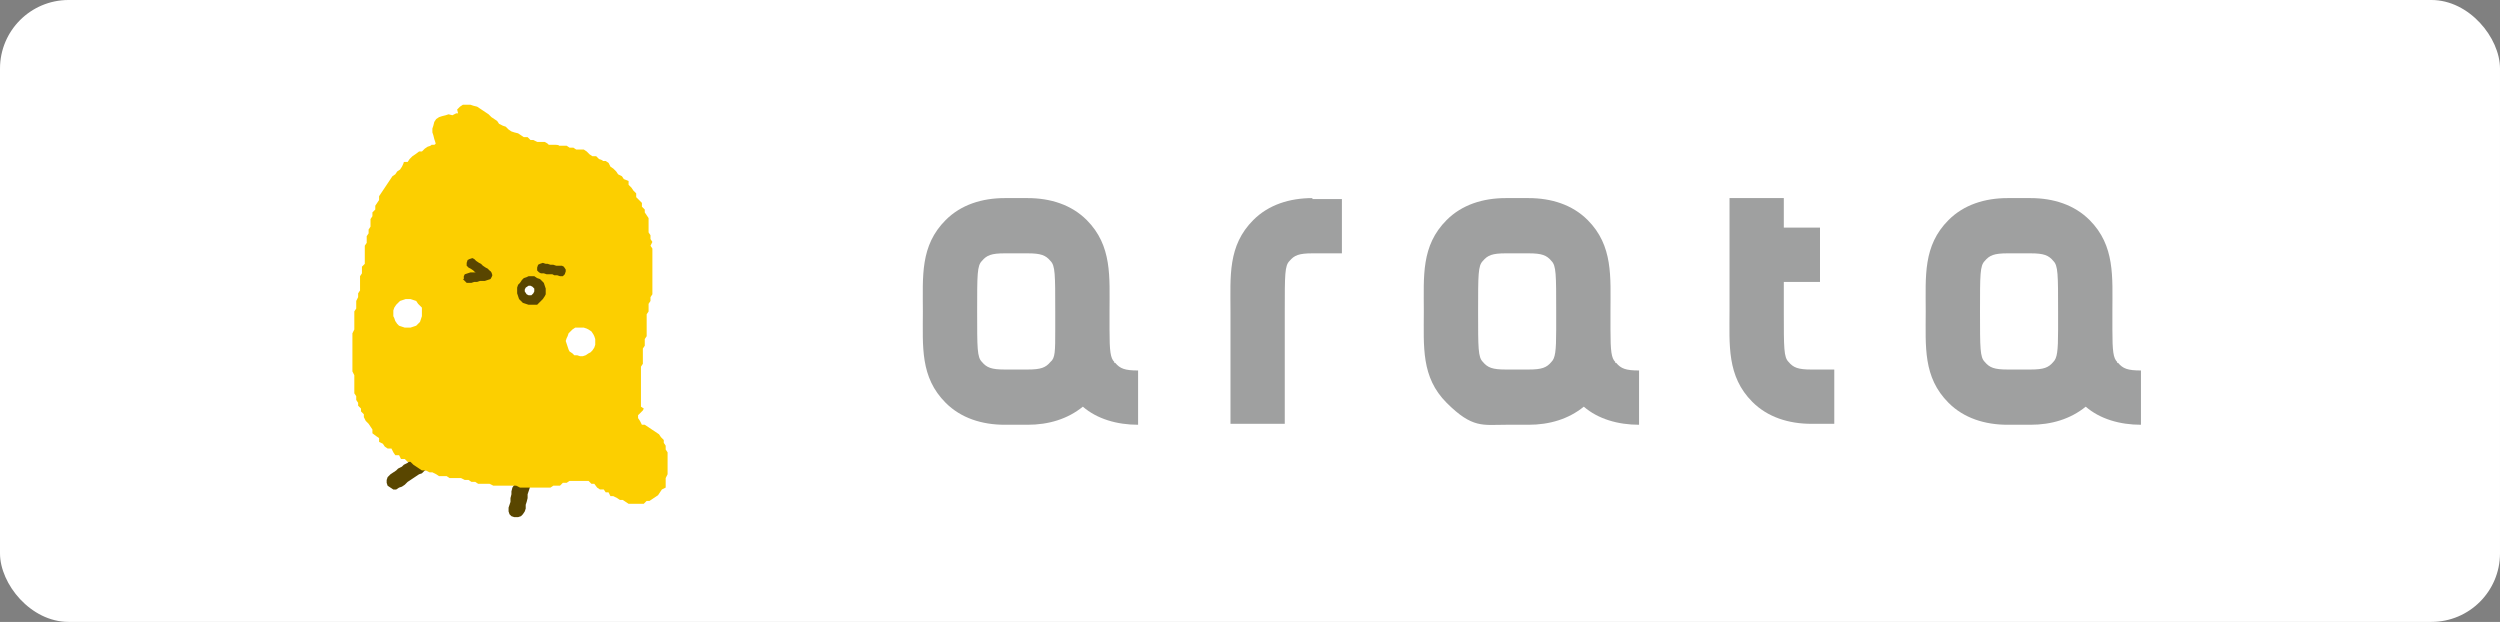 <?xml version="1.0" encoding="UTF-8"?>
<svg id="_レイヤー_1" xmlns="http://www.w3.org/2000/svg" version="1.1" viewBox="0 0 262.5 65.3">
  <rect x="0" y="0" width="262.5" height="65.3" fill="#808080" stroke="none"/>
  <!-- Generator: Adobe Illustrator 29.3.1, SVG Export Plug-In . SVG Version: 2.1.0 Build 151)  -->
  <defs>
    <style>
      .st0 {
        fill: #9fa0a0;
      }

      .st1 {
        fill: #fccf00;
      }

      .st2 {
        fill: #fff;
      }

      .st3 {
        fill: #594600;
      }
    </style>
  </defs>
  <g id="_背景">
    <rect class="st2" y="0" width="262.5" height="65.3" rx="7.2" ry="7.2"/>
  </g>
  <g>
    <path class="st0" d="M137.8,20.8c-2.4,0-4.6.7-6.2,2.3-2.7,2.7-2.4,5.9-2.4,9.6s0,1.9,0,2.8v9h5.7v-.4h0v-11.4c0-3.9,0-4.8.5-5.3.5-.6,1-.8,2.4-.8h3.1v-5.7h-3.1Z"/>
    <path class="st0" d="M117,38c-.4-.4-.5-1.1-.5-3.4v-1.9c0-3.6.3-6.9-2.4-9.6-1.6-1.6-3.8-2.3-6.2-2.3h-2.4c-2.4,0-4.6.7-6.2,2.3-2.7,2.7-2.4,5.9-2.4,9.6s-.3,6.9,2.4,9.6c1.6,1.6,3.8,2.3,6.2,2.3h2.4c2.2,0,4.2-.6,5.8-1.9,1.5,1.3,3.6,1.9,5.8,1.9v-5.7c-1.4,0-1.9-.2-2.4-.8h-.1ZM110.8,34.6c0,2.3,0,3-.5,3.4-.5.6-1,.8-2.4.8h-2.4c-1.4,0-1.9-.2-2.4-.8-.5-.5-.5-1.4-.5-5.3s0-4.8.5-5.3c.5-.6,1-.8,2.4-.8h2.4c1.4,0,1.9.2,2.4.8.5.5.5,1.4.5,5.3s0,1.3,0,1.9h0Z"/>
    <path class="st0" d="M222.3,38c-.4-.4-.5-1.1-.5-3.4v-1.9c0-3.6.3-6.9-2.4-9.6-1.6-1.6-3.8-2.3-6.2-2.3h-2.4c-2.4,0-4.6.7-6.2,2.3-2.7,2.7-2.4,5.9-2.4,9.6s-.3,6.9,2.4,9.6c1.6,1.6,3.8,2.3,6.2,2.3h2.4c2.2,0,4.2-.6,5.8-1.9,1.5,1.3,3.6,1.9,5.8,1.9v-5.7c-1.4,0-1.9-.2-2.4-.8h-.1ZM216.1,34.6c0,2.3-.1,3-.5,3.4-.5.6-1,.8-2.4.8h-2.4c-1.4,0-1.9-.2-2.4-.8-.5-.5-.5-1.4-.5-5.3s0-4.8.5-5.3c.5-.6,1-.8,2.4-.8h2.4c1.4,0,1.9.2,2.4.8.5.5.5,1.4.5,5.3s0,1.3,0,1.9h0Z"/>
    <path class="st0" d="M169.6,38c-.4-.4-.5-1.1-.5-3.4v-1.9c0-3.6.3-6.9-2.4-9.6-1.6-1.6-3.8-2.3-6.2-2.3h-2.4c-2.4,0-4.6.7-6.2,2.3-2.7,2.7-2.4,5.9-2.4,9.6s-.3,6.9,2.4,9.6,3.8,2.3,6.2,2.3h2.4c2.2,0,4.2-.6,5.8-1.9,1.5,1.3,3.6,1.9,5.8,1.9v-5.7c-1.4,0-1.9-.2-2.4-.8h-.1ZM163.4,34.6c0,2.3-.1,3-.5,3.4-.5.6-1,.8-2.4.8h-2.4c-1.4,0-1.9-.2-2.4-.8-.5-.5-.5-1.4-.5-5.3s0-4.8.5-5.3c.5-.6,1-.8,2.4-.8h2.4c1.4,0,1.9.2,2.4.8.5.5.5,1.4.5,5.3s0,1.3,0,1.9h0Z"/>
    <path class="st0" d="M187.8,38c-.5-.5-.5-1.4-.5-5.3v-3.1h3.8v-5.7h-3.8v-2.7h0v-.4h-5.7v11.8c0,3.6-.3,6.9,2.4,9.6,1.6,1.6,3.8,2.3,6.2,2.3h2.4v-5.7h-2.4c-1.4,0-1.9-.2-2.4-.8h0Z"/>
  </g>
  <g>
    <g>
      <polygon class="st3" points="40.7 51 40.7 51 40.6 50.7 40.6 50.4 40.7 50.1 41 49.8 41.3 49.6 41.6 49.4 41.8 49.2 42.2 49 42.4 48.8 42.8 48.6 43 48.4 43.4 48.2 43.6 48 44 47.9 44.2 47.6 44.5 47.4 44.8 47.2 45.1 47 45.4 46.9 45.7 46.7 46 46.5 46.3 46.2 46.6 46.1 46.9 45.8 47.2 45.7 47.5 45.5 47.8 45.3 48.1 45 48.4 44.9 48.7 44.7 49 44.4 49.3 44.3 49.6 44.1 49.9 44 50.2 43.9 50.6 44.1 50.8 44.3 50.8 44.3 50.9 44.6 50.9 44.9 50.8 45.3 50.5 45.5 50.2 45.7 49.9 45.9 49.7 46.1 49.3 46.3 49.1 46.5 48.8 46.7 48.5 46.9 48.2 47.1 47.9 47.2 47.6 47.5 47.3 47.7 47 47.8 46.7 48 46.4 48.3 46.1 48.5 45.8 48.7 45.5 48.8 45.2 49.1 44.9 49.3 44.6 49.4 44.3 49.7 44 49.8 43.7 50 43.4 50.2 43.1 50.4 42.8 50.6 42.5 50.9 42.2 51.1 41.9 51.2 41.6 51.4 41.3 51.4 41 51.2 40.7 51"/>
      <polygon class="st3" points="54 54.3 54 54.3 53.7 54.2 53.5 54 53.4 53.7 53.4 53.3 53.5 53 53.6 52.7 53.6 52.3 53.7 51.9 53.7 51.6 53.8 51.2 54 50.9 54 50.5 54.1 50.2 54.2 49.9 54.2 49.5 54.3 49.2 54.4 48.8 54.5 48.5 54.6 48.1 54.6 47.8 54.7 47.4 54.8 47.1 54.9 46.7 54.9 46.4 55 46 55.1 45.7 55.2 45.3 55.2 45 55.3 44.6 55.4 44.3 55.5 43.9 55.5 43.6 55.6 43.2 55.8 42.9 56 42.7 56.3 42.6 56.7 42.6 56.7 42.6 57 42.7 57.2 43 57.3 43.3 57.3 43.6 57.2 43.9 57.1 44.3 57.1 44.6 57 45 56.9 45.3 56.8 45.7 56.7 46 56.7 46.4 56.6 46.7 56.6 47.1 56.4 47.4 56.4 47.8 56.3 48.1 56.2 48.5 56.2 48.8 56.1 49.2 56 49.5 55.9 49.9 55.8 50.2 55.8 50.6 55.7 50.9 55.6 51.3 55.5 51.6 55.4 51.9 55.4 52.3 55.3 52.7 55.2 53 55.2 53.4 55.1 53.7 54.9 54 54.7 54.2 54.4 54.3 54 54.3"/>
      <path class="st1" d="M67.6,42.9l-.3-.2v-4.2l.2-.3v-1.6l.2-.3v-.7l.2-.3v-2.3l.2-.3v-.8l.2-.3v-.4l.2-.3v-2c0,0,0-.4,0-.4v-.4c0,0,0-.4,0-.4v-1.6l-.2-.3.2-.4-.2-.3v-.4c0,0-.2-.3-.2-.3v-1.1c0,0,0-.4,0-.4l-.2-.3-.2-.3v-.3c0,0-.3-.3-.3-.3v-.4l-.3-.3-.3-.3v-.4l-.3-.3-.2-.3-.3-.3v-.4c0,0-.5-.2-.5-.2l-.2-.3-.4-.2-.2-.3-.3-.3-.3-.2-.2-.4-.3-.2h-.3c0-.1-.4-.2-.4-.2l-.3-.3h-.4l-.3-.2-.3-.3-.3-.2h-.8l-.3-.2h-.4l-.3-.2h-.8c0-.1-.4-.1-.4-.1h-.7c0-.1-.4-.3-.4-.3h-1.5l-.3-.2h-1.2l-.3-.2h-1.5l-.4-.2h-2.8l-.3.2h-1.1c0,.1-.4.2-.4.2h-.4l-.3.3h-.8l-.3.2h-.3c0,.1-.4.2-.4.2l-.3.2-.3.3h-.3c0,0-.4.3-.4.3l-.3.2-.3.3-.2.3h-.4c0,.1-.2.5-.2.5l-.2.3-.3.2-.2.3-.3.2-.2.3-.2.3-.2.3-.2.3-.2.3-.2.3-.2.3v.4l-.2.3-.2.3v.4l-.3.3v.4l-.2.3v.8l-.2.3v.4l-.2.3v.7l-.2.3v.7c0,0,0,.4,0,.4v.8l-.3.3v.4c0,0,0,.3,0,.3l-.2.3v.4c0,0,0,.3,0,.3v.8l-.2.3v.4l-.2.4v.8l-.2.3v.4c0,0,0,.3,0,.3v1.2c0,0-.2.4-.2.4v2c0,0,0,.4,0,.4v1.6l.2.4v.4c0,0,0,.3,0,.3v1.2l.2.3v.4l.2.3v.3c0,0,.3.3.3.3v.3c0,0,.3.3.3.3v.3c0,0,.2.4.2.4l.3.3.2.3.2.3v.4c0,0,.4.3.4.3l.3.2v.4l.4.2.2.3.3.2h.4c0,0,.2.4.2.4l.2.3h.4l.2.4h.4c0,0,.3.3.3.3h.3c0,0,.3.3.3.3l.3.2.3.2.3.2h.4l.4.2h.3c0,0,.4.2.4.2l.3.2h.8l.3.2h1.2l.4.2h.4l.3.2h.4l.3.2h.4c0,0,.4,0,.4,0h.4l.4.2h.8c0,0,.4,0,.4,0h1.2l.4.2h.4c0,0,.4,0,.4,0h1.6c0,0,.4,0,.4,0h.4l.3-.2h.3c0,0,.4,0,.4,0l.3-.3h.4l.3-.2h2l.3.3h.3c0,0,.3.4.3.4l.3.2h.4l.2.3h.3c0,0,.2.4.2.4h.3c0,0,.4.2.4.2l.3.2h.3c0,0,.3.2.3.2l.3.2h1.6l.3-.3h.3l.3-.2.3-.2.3-.2.2-.3.2-.3.4-.2v-.7c0,0,0-.3,0-.3,0,0,.2-.4.2-.4v-1.9c0,0,0-.4,0-.4l-.2-.3v-.4l-.2-.3v-.3l-.3-.3-.2-.3-.3-.2-.3-.2-.3-.2-.3-.2-.3-.2h-.3c0,0-.2-.4-.2-.4l-.2-.3v-.3l.5-.5Z"/>
      <polygon class="st1" points="55.1 17.6 55.4 17.4 55.6 17.1 55.9 16.9 56.2 16.7 56.4 16.4 56.7 16.3 56.9 16 57.2 15.8 57.5 15.6 57.8 15.3 57.4 15.2 57 15.2 56.7 15 56.4 14.9 56 14.7 55.7 14.7 55.4 14.4 55 14.4 54.7 14.2 54.4 14 54 13.9 53.7 13.8 53.4 13.6 53.1 13.3 52.8 13.2 52.4 13 52.2 12.7 51.9 12.5 51.6 12.3 51.3 12 51 11.8 50.7 11.6 50.4 11.4 50.1 11.2 49.7 11.1 49.4 11 49 11 48.6 11 48.3 11.2 48 11.5 48.1 11.9 47.9 11.9 47.5 12.1 47.1 12 46.8 12.1 46.4 12.2 46.1 12.3 45.8 12.5 45.6 12.8 45.5 13.2 45.4 13.5 45.4 13.9 45.5 14.2 45.6 14.6 45.7 14.9 45.8 15.3 45.8 15.7 45.8 16 45.8 16.4 45.9 16.8 45.9 17.1 45.9 17.5 45.9 17.8 45.8 18.2 45.8 18.6 45.7 18.9 45.8 19.3 45.8 19.7 45.7 20 45.8 20.4 45.7 20.8 45.8 21.1 45.6 21.5 45.7 21.9 45.7 22.2 45.7 22.6 45.7 23 45.6 23.3 45.5 23.7 45.5 24 45.5 24.4 45.8 24.2 46.1 23.9 46.4 23.8 46.7 23.6 46.9 23.3 47.2 23.1 47.6 23 47.9 22.8 48.1 22.5 48.4 22.3 48.7 22.1 49 21.9 49.3 21.7 49.6 21.5 49.9 21.3 50.1 21.1 50.5 20.9 50.7 20.6 51 20.5 51.3 20.3 51.6 20.1 51.9 19.9 52.2 19.7 52.5 19.5 52.7 19.2 53 19 53.3 18.8 53.7 18.7 53.9 18.4 54.2 18.2 54.5 18.1 54.8 17.8 55.1 17.6"/>
      <g>
        <polygon class="st3" points="57.3 30.9 57.2 31.1 57 31.4 56.8 31.6 56.6 31.8 56.4 32 56.1 32 55.8 32 55.5 32 55.2 31.9 54.9 31.8 54.7 31.6 54.5 31.4 54.4 31.1 54.3 30.8 54.3 30.5 54.3 30.2 54.4 29.9 54.6 29.7 54.8 29.4 55 29.2 55.3 29.1 55.5 29 55.8 29 56.1 29 56.4 29.2 56.7 29.3 56.9 29.5 57.1 29.7 57.2 30 57.3 30.3 57.3 30.6 57.3 30.9"/>
        <polygon class="st2" points="62.5 36.2 62.4 36.5 62.2 36.8 62 37 61.8 37.1 61.5 37.3 61.2 37.4 60.9 37.4 60.6 37.3 60.3 37.3 60.1 37.1 59.8 36.9 59.7 36.7 59.6 36.4 59.5 36.1 59.4 35.8 59.5 35.5 59.6 35.3 59.7 35 59.9 34.8 60.1 34.6 60.4 34.4 60.7 34.4 61 34.4 61.3 34.4 61.6 34.5 61.8 34.6 62.1 34.8 62.3 35.1 62.4 35.3 62.5 35.6 62.5 35.9 62.5 36.2"/>
        <polygon class="st2" points="44.3 33.2 44.2 33.5 44.1 33.8 43.9 34 43.7 34.2 43.4 34.3 43.1 34.4 42.8 34.4 42.5 34.4 42.2 34.3 41.9 34.2 41.7 34 41.5 33.7 41.4 33.4 41.3 33.2 41.3 32.9 41.3 32.6 41.4 32.3 41.6 32 41.8 31.8 42 31.6 42.3 31.5 42.6 31.4 42.9 31.4 43.1 31.4 43.4 31.5 43.7 31.6 43.9 31.9 44.1 32.1 44.3 32.3 44.3 32.6 44.3 32.9 44.3 33.2"/>
        <polygon class="st2" points="56.1 30.6 56 30.8 55.8 31 55.5 31 55.3 30.9 55.1 30.6 55.1 30.4 55.2 30.2 55.5 30 55.7 30 55.9 30.1 56.1 30.3 56.1 30.6"/>
      </g>
      <polygon class="st3" points="56.4 28.1 56.4 28.1 56.5 27.8 56.7 27.7 57 27.6 57.3 27.7 57.5 27.7 57.8 27.8 58.1 27.8 58.4 27.9 58.7 27.9 59 27.9 59.2 28 59.4 28.3 59.4 28.5 59.4 28.5 59.3 28.8 59.1 29 58.8 29 58.5 28.9 58.2 28.9 58 28.8 57.7 28.8 57.4 28.8 57.1 28.7 56.8 28.7 56.6 28.6 56.4 28.4 56.4 28.1"/>
    </g>
    <polygon class="st3" points="51.6 28.8 51.6 28.8 51.6 29.1 51.5 29.3 51.2 29.4 50.9 29.5 50.7 29.5 50.4 29.5 50.1 29.6 49.8 29.6 49.5 29.7 49.2 29.7 49 29.7 48.8 29.5 48.6 29.3 48.7 29.3 48.7 29 48.8 28.8 49.1 28.7 49.4 28.6 49.6 28.6 49.9 28.6 50.2 28.5 50.5 28.5 50.8 28.4 51.1 28.4 51.3 28.4 51.5 28.5 51.6 28.8"/>
    <polygon class="st3" points="51.6 29.1 51.6 29.1 51.4 29.3 51.1 29.3 50.8 29.2 50.6 29.1 50.4 28.9 50.1 28.7 49.9 28.6 49.7 28.4 49.4 28.2 49.2 28.1 49 27.9 49 27.6 49.1 27.3 49.1 27.3 49.3 27.2 49.6 27.1 49.8 27.2 50 27.4 50.3 27.6 50.5 27.7 50.7 27.9 51 28.1 51.2 28.2 51.4 28.4 51.6 28.6 51.7 28.9 51.6 29.1"/>
  </g>
</svg>